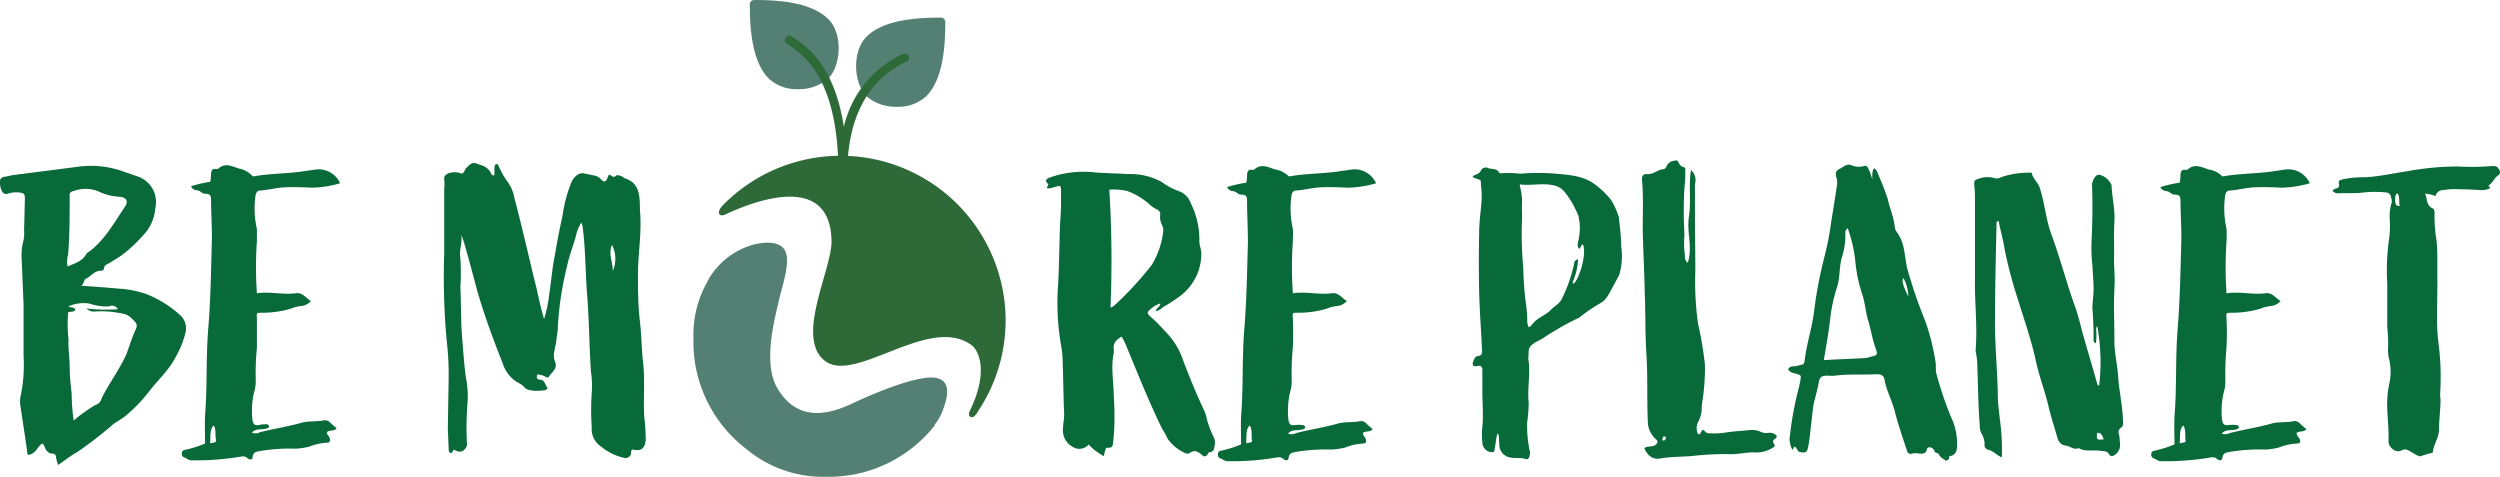 <svg xmlns="http://www.w3.org/2000/svg" viewBox="0 0 318.21 60.7"><g id="Livello_2" data-name="Livello 2"><g id="banner_green" data-name="banner green"><path d="M10.19,21.19a12.23,12.23,0,0,1,5.71.71l1.47.51a3.44,3.44,0,0,1,2.4,4.08,5.58,5.58,0,0,1-1.07,2.9,18.53,18.53,0,0,1-3.21,3.1c-.51.36-1.07.67-1.58,1-.25.16-.61.21-.66.61a.36.36,0,0,1-.41.36c-.86,0-1.22.71-1.88,1-.31.15-.26.66-.61.91,1.52.11,3.05.21,4.63.36a12.91,12.91,0,0,1,3.67.71,14,14,0,0,1,4.43,2.81,2.3,2.3,0,0,1,.51,2.18,11.78,11.78,0,0,1-1.12,2.81c-.87,1.78-2.25,3-3.37,4.43A19.72,19.72,0,0,1,15.9,53c-.46.35-.92.61-1.38.91A52,52,0,0,1,9.89,57.5C9,58,8.31,58.57,7.39,59.18a8.61,8.61,0,0,1-.25-.92c0-.25-.1-.46-.36-.51-.71,0-1-.51-1.17-1.07-.05,0-.1-.15-.2-.25-.66.35-.82,1.42-1.89,1.47l-.2-1.42-.76-5.09c0-.21,0-.46,0-.67A19.2,19.2,0,0,0,3,45.33c0-2.19,0-4.33,0-6.52L2.76,33a7.43,7.43,0,0,1,.15-2.08,4.57,4.57,0,0,0,.15-1.68c.06-1.33.06-2.65.11-3.93,0-.66-.11-.71-.72-.81A3.47,3.47,0,0,0,1,24.65c-.41.15-.66-.1-.82-.46s-.15-.56-.2-.91a.64.64,0,0,1,.51-.77c.46-.05.92-.2,1.37-.25ZM8.87,25c0,2.44,0,5-.2,7.43a2.82,2.82,0,0,0-.06,1.48c1-.41,1.94-.71,2.4-1.63a.9.9,0,0,1,.35-.25c2-1.53,3.16-3.67,4.54-5.71.46-.71.2-1.17-.61-1.27a7,7,0,0,1-2.8-.71,4.44,4.44,0,0,0-3.06-.05C9,24.4,8.82,24.5,8.87,25ZM8.72,39c.3.26.81,0,.86.46-.2.31-.61.15-.91.31a19,19,0,0,0,.05,3.46c-.05,1.17.15,2.34.15,3.51S9,49,9.12,50.11a26.25,26.25,0,0,0,.26,3.42,18.58,18.58,0,0,1,2.8-2,1,1,0,0,0,.71-.71A6.24,6.24,0,0,1,13.3,50c.92-1.68,2-3.16,2.8-4.94.36-1,.66-1.93,1.07-2.9.36-.76.36-.92-.41-1.63a2,2,0,0,0-1.17-.61,12.56,12.56,0,0,0-3.66-.26,1.26,1.26,0,0,1-.92-.4,21,21,0,0,0,4,.1A.86.86,0,0,0,13.86,39a6.69,6.69,0,0,1-2.44-.35A4.56,4.56,0,0,0,8.72,39Z" style="fill:#096a39"/><path d="M32.14,22.41a.42.42,0,0,0,.35,0c2.14-.35,4.33-.3,6.47-.66.56-.05,1.12-.2,1.68-.2a3,3,0,0,1,2.65,1.78,14.27,14.27,0,0,1-3.51.56c-1.18-.05-2.3-.1-3.47-.05s-2.14.35-3.21.41c-.3,0-.45.2-.55.5a11.34,11.34,0,0,0,.15,4.38c0,.51,0,1,0,1.58a47.18,47.18,0,0,0,0,6.62c1.68-.25,3.31.21,4.94,0,.81-.15,1.27.56,1.93,1a2,2,0,0,1-1.12.61,4.87,4.87,0,0,0-1.47.36,12.81,12.81,0,0,1-3.67.51c-.66,0-.66,0-.61.71,0,1.22,0,2.44,0,3.72a34.14,34.14,0,0,0-.15,4.07,4.66,4.66,0,0,1-.16,1.43,10.33,10.33,0,0,0-.25,3.76c.1.51.3.67.76.61A4.12,4.12,0,0,1,34,54a.36.36,0,0,1,.26.36c-.56.51-1.58,0-2.19.71a1.14,1.14,0,0,0,1-.05c1.79-.46,3.57-.71,5.35-1.22.92-.25,1.89-.1,2.8-.3a.9.9,0,0,1,.72.2c.3.3.61.56.91.81-.3.41-.86.21-1.22.46-.1.31.2.46.31.72s.15.66-.31.66a7,7,0,0,0-2.29.51,9.74,9.74,0,0,1-1.68.25,23.11,23.11,0,0,0-4.64.31c-.4.1-.76.1-.86.71,0,.41-.36.46-.71.15s-.77-.15-1.18-.1a33.69,33.69,0,0,1-5.95.41c-.31,0-.56-.26-.87-.36a.48.48,0,0,1-.3-.51.42.42,0,0,1,.4-.46,14.05,14.05,0,0,0,2.55-.81c0-1.17-.05-2.34,0-3.57.3-3.76.1-7.33.41-11.1s.35-7.38.45-11c.05-1.83-.1-3.66-.1-5.45,0-.45-.2-.66-.61-.66-.66,0-.56-.35-1.22-.46a.8.8,0,0,1-.71-.51,16.69,16.69,0,0,1,2.44-.56,5.1,5.1,0,0,0,.1-.81c0-.51.05-.92.72-.82.05,0,.15,0,.15,0,.91-.86,1.78-.35,2.7-.05A3.08,3.08,0,0,1,32.14,22.41Zm-5.4,34c.81-.11.81-.11.71-.66-.05-.36.05-1.23-.25-1.58C26.64,54.65,26.84,55.77,26.74,56.38Z" style="fill:#096a39"/><path d="M63.45,21.09a11.05,11.05,0,0,0,1.22,2.14,5,5,0,0,1,.81,2c1,3.72,1.94,8,2.86,11.66.25,1.18.51,2.35.91,3.72a16,16,0,0,0,.66-3.21c.26-1.57.36-3.15.67-4.68.3-1.73.61-3.46,1-5.14a18.21,18.21,0,0,1,1.17-4.43c.35-.67.91-1.23,1.63-1.07l1.22.25a1.45,1.45,0,0,1,.76.36c.61.61.72.56,1.07-.31,0-.05,0-.05.15-.15.26.1.46.46.82.15.15-.15.46-.05.71.05s.26.21.41.26c1.78.56,1.88,2,1.93,3.46,0,.2,0,.41,0,.56.26,2.65-.2,5.3-.25,7.89,0,2.09,0,4.23.25,6.32.21,1.73.21,3.56.41,5.29.26,2.29,0,4.59.15,6.88A24.67,24.67,0,0,1,82.19,56c-.1,1.07-.56,1.48-1.68,1.22-.26.15-.16.41-.21.61a.75.75,0,0,1-1,.41,6.73,6.73,0,0,1-2.75-1.37,2.66,2.66,0,0,1-1.23-2.5,32,32,0,0,1,0-4.38,11.66,11.66,0,0,0-.1-2.65C75,44.1,75,41,74.75,37.74c-.25-3-.2-6-.61-9L74,28.32a5.52,5.52,0,0,0-.71,1.78c-.36,1.27-.87,2.55-1.12,3.82A40.44,40.44,0,0,0,71,41.71c0,.56-.15,1.12-.2,1.73-.1.87-.51,1.73-.15,2.6s-.41,1.32-.77,1.88c-.1.21-.35.11-.5,0a2.18,2.18,0,0,0-1-.25c-.1.36-.1.66.41.66s.66.76.91,1.07c-.2.31-.4.26-.71.31-.87.1-1.89,0-2.19-.36s-.51-.46-1.07-.76A4.38,4.38,0,0,1,64,46.29c-1.22-3.1-2.4-6.26-3.31-9.47-.46-1.73-.92-3.51-1.43-5.24a12.35,12.35,0,0,0-.56-1.73c.21,1-.3,2-.1,3a30.62,30.62,0,0,1,0,3.72c.1,2,.05,4.17.21,6.21.15,1.78.25,3.57.5,5.3a12,12,0,0,1,.21,3.05,39.32,39.32,0,0,0-.1,5.09,1,1,0,0,1-.11.77c-.4.56-.76.66-1.52.25-.21.1-.16.41-.46.46,0-.1-.21-.15-.21-.31L57,54.54l.1-5.9a38.26,38.26,0,0,0-.25-5.35,88.67,88.67,0,0,1-.31-11c0-2.6,0-5.7,0-8.35a4.19,4.19,0,0,0,0-1.12c-.05-.41.21-.61.56-.77a2.35,2.35,0,0,1,1.68.06c.36-.16.36-.51.56-.72.72-.71.82-.81,1.79-.4a2,2,0,0,1,1.42,1.17.29.29,0,0,0,.36.15c.1-.46-.1-1,.15-1.38C63.3,20.83,63.4,20.94,63.45,21.09ZM78,34.48a3.88,3.88,0,0,0-.1-3.31C77.4,32.34,78,33.31,78,34.48Z" style="fill:#096a39"/><path d="M143.59,22.16a8.29,8.29,0,0,1,4.28,1,8.75,8.75,0,0,0,2.34,1.23,2.56,2.56,0,0,1,1.38,1.52,10.37,10.37,0,0,1,1.07,4.79c0,.56.25,1,.25,1.58a6.74,6.74,0,0,1-2.49,5.24A19.67,19.67,0,0,1,148,39.11a2,2,0,0,1-.86.51c0-.46.56-.56.56-1a3.51,3.51,0,0,0-1.53,1c-.21.21.05.51.25.67.72.61,1.38,1.32,2,2a9.45,9.45,0,0,1,2.19,3.62c.81,2.14,1.68,4.27,2.65,6.31a4.18,4.18,0,0,1,.35,1.12,12.69,12.69,0,0,0,.87,2.29,1.55,1.55,0,0,1,.1,1.17c-.05.46-.15.72-.66.77-.05,0-.15.15-.2.25-.21.31-.46.36-.72.1-.51-.45-1-.71-1.58-.25a.56.56,0,0,1-.56,0,5.35,5.35,0,0,1-2.24-1.83,10.52,10.52,0,0,0-.71-1.28c-1.63-3.36-3-6.77-4.43-10.23a10,10,0,0,0-.71-1.48c-.66.36-1.12.82-1,1.63v.41c-.41,1.88,0,3.77,0,5.7a32.46,32.46,0,0,1-.05,5.4c-.1.46.1,1.07-.76,1-.16,0-.26.15-.26.3a4.37,4.37,0,0,0-.2.77,7.52,7.52,0,0,1-1.94-1.48,1.53,1.53,0,0,1-2,.31,2.35,2.35,0,0,1-1.27-2.09c0-.82.21-1.58.15-2.4-.1-2.29-.1-4.63-.2-6.92a12,12,0,0,0-.15-1.33,31.54,31.54,0,0,1-.41-7.89c.15-2.7.15-5.35.26-8a32.26,32.26,0,0,0,.1-3.82,1.38,1.38,0,0,0-.1-.77c-.56,0-1.07.36-1.63.31-.16-.26.3-.41.05-.61-.41-.41-.16-.61.25-.77a12.78,12.78,0,0,1,5.71-.66C140.74,22.06,142.17,22.06,143.59,22.16Zm-2.24,17a2.13,2.13,0,0,0,.46-.25,42.7,42.7,0,0,0,4.79-5.19,10.5,10.5,0,0,0,1.47-4.38,1.47,1.47,0,0,0-.15-.67,2.22,2.22,0,0,1-.25-1.27.67.67,0,0,0-.46-.76,5,5,0,0,1-.71-.46,8.86,8.86,0,0,0-3.06-1.88,7.93,7.93,0,0,0-2.24-.16A147.28,147.28,0,0,1,141.35,39.16Z" style="fill:#096a39"/><path d="M164,22.41a.44.44,0,0,0,.36,0c2.13-.35,4.32-.3,6.46-.66.56-.05,1.12-.2,1.68-.2a3,3,0,0,1,2.65,1.78,14.27,14.27,0,0,1-3.51.56c-1.17-.05-2.29-.1-3.47-.05s-2.13.35-3.2.41c-.31,0-.46.2-.56.5a11.54,11.54,0,0,0,.15,4.38c.05.51,0,1,0,1.58a48.75,48.75,0,0,0,0,6.62c1.68-.25,3.31.21,4.94,0,.81-.15,1.27.56,1.93,1a2,2,0,0,1-1.12.61,4.94,4.94,0,0,0-1.47.36,12.76,12.76,0,0,1-3.67.51c-.66,0-.66,0-.61.71.05,1.22.05,2.44,0,3.72a34.14,34.14,0,0,0-.15,4.07,4.37,4.37,0,0,1-.16,1.43,10.55,10.55,0,0,0-.25,3.76c.1.51.3.67.76.61a4.14,4.14,0,0,1,1.12,0,.36.36,0,0,1,.26.36c-.56.51-1.58,0-2.19.71a1.16,1.16,0,0,0,1-.05c1.78-.46,3.56-.71,5.34-1.22.92-.25,1.89-.1,2.8-.3a.9.9,0,0,1,.72.2c.3.3.61.56.91.81-.3.41-.86.21-1.22.46-.1.31.2.46.31.72s.15.66-.31.66a7,7,0,0,0-2.29.51,9.74,9.74,0,0,1-1.68.25,23,23,0,0,0-4.63.31c-.41.1-.77.1-.87.71-.05.41-.36.46-.71.15s-.77-.15-1.18-.1a33.69,33.69,0,0,1-5.95.41c-.31,0-.56-.26-.87-.36a.48.48,0,0,1-.3-.51.42.42,0,0,1,.4-.46,14.05,14.05,0,0,0,2.55-.81c0-1.17-.05-2.34,0-3.57.31-3.76.1-7.33.41-11.1s.35-7.38.46-11c0-1.83-.11-3.66-.11-5.45,0-.45-.2-.66-.61-.66-.66,0-.56-.35-1.22-.46a.8.8,0,0,1-.71-.51,16.69,16.69,0,0,1,2.44-.56,5.1,5.1,0,0,0,.1-.81c0-.51.05-.92.72-.82.05,0,.15,0,.15,0,.92-.86,1.78-.35,2.7-.05A3.08,3.08,0,0,1,164,22.41Zm-5.4,34c.82-.11.82-.11.71-.66,0-.36.06-1.23-.25-1.58C158.51,54.65,158.71,55.77,158.61,56.38Z" style="fill:#096a39"/><path d="M190.74,21.85a.35.35,0,0,0,.3.21,12.54,12.54,0,0,1,2.45.05,26.36,26.36,0,0,1,4.53,0c1.73.15,3.46.25,4.94,1.32a11.21,11.21,0,0,1,2.09,2,9.74,9.74,0,0,1,1,2.19c.05.15,0,.35.05.51a29.1,29.1,0,0,1,.26,3.31,8.44,8.44,0,0,1-.26,3.56l-.35.66c-.82,1.43-1.17,2.45-2,2.9a21.82,21.82,0,0,0-2.5,1.68,1.51,1.51,0,0,1-.5.31,36.81,36.81,0,0,0-4.43,2.55l-.67.35c-1,.51-1.07,1-1.07,1.22l-.05,1c.31,1.89-.15,3.77.05,5.61a18.32,18.32,0,0,1-.2,2.49,16.21,16.21,0,0,0,.31,3.56,1,1,0,0,1,0,.67c-.05.35-.26.56-.61.4-.87-.3-2.5.36-3.16-1.27-.16-.46-.05-1.78-.26-1.93s-.35,2.34-.56,2.34a1.25,1.25,0,0,1-1.42-1.28,8.31,8.31,0,0,1,0-1.93c.15-1.43,0-3.11,0-4.53v-2.7c0-.41-.16-.61-.66-.51s-.67-.1-.51-.56.35-.71.61-.71c.66-.1.51-.51.51-.92-.11-2.49-.31-4.94-.36-7.43s-.05-4.84,0-7.29c0-1.37.2-2.7.31-4.07a10.89,10.89,0,0,0-.06-1.89c-.05-.3,0-.5-.05-.71s-.91-.3-1-.51.86-.3,1-.76a.75.75,0,0,1,.82-.41C189.67,21.6,190.33,21.34,190.74,21.85Zm2.69,1.73a8.67,8.67,0,0,1,.31,2c-.05.66,0,1.37,0,2.09a46.43,46.43,0,0,0,.15,6.46,41.81,41.81,0,0,0,.31,4.33,17.85,17.85,0,0,1,.2,2.3,1.53,1.53,0,0,0,.21.91,2.55,2.55,0,0,0,.4-.36c.61-.86,1.68-1.12,2.45-1.93.4-.41,1-.71,1.27-1.22a18.59,18.59,0,0,0,1.63-4.59.56.56,0,0,1,.51-.56,8.25,8.25,0,0,1-.66,2.81c-.05.2,0,.2,0,.3.51,0,1.78-3.36,1.32-4.89,0-.05-.05-.1-.15-.1s-.15.36-.36.56c-.3-.3-.2-.61-.15-.92a7,7,0,0,0,.2-1.37A4.93,4.93,0,0,0,201,28a2.69,2.69,0,0,0-.3-1,11.08,11.08,0,0,0-1.53-2.54,2.35,2.35,0,0,0-1.22-.82c-1.43-.4-2.91,0-4.33-.15C193.54,23.43,193.49,23.48,193.43,23.58Z" style="fill:#096a39"/><path d="M214.36,21.29c.2.05.15.36.15.51a13.34,13.34,0,0,1-.1,2,49.82,49.82,0,0,0,0,6.11,10.74,10.74,0,0,0,.05,2.54c0,.36,0,.72.36,1,.66-1.93-.15-3.87.15-5.86s-.05-3.87.26-5.95a1.69,1.69,0,0,1,.51,1.78c0,1.32,0,2.65,0,4,0,2.34.05,4.63.05,7a38.74,38.74,0,0,0,.35,6.82,42.73,42.73,0,0,1,.87,5.2A27.45,27.45,0,0,1,216.7,51a7,7,0,0,0-.1,1,3.61,3.61,0,0,1-.41,1.63,1.71,1.71,0,0,0-.05,1.63.22.22,0,0,0,.31-.16c.25-.45.25-.51.66-.1a.57.57,0,0,0,.46.15,9.32,9.32,0,0,0,2.09-.1c1-.15,1.93-.2,3-.3a2.69,2.69,0,0,1,1.53.25,1.64,1.64,0,0,0,.86.1,1.3,1.3,0,0,1,.77.11c.25.15.51.35.15.61s-.36.4-.15.71a.25.25,0,0,1-.1.41,4,4,0,0,1-2.14.66c-1.23-.1-2.45.3-3.72.2a36.57,36.57,0,0,0-4.18.21c-1.32.15-3,.1-4.38.35-.91.15-1.57-.3-2-1.32.51-.41,1.42.05,1.68-.82-.05-.25-.31-.35-.46-.56a3.16,3.16,0,0,1-.76-1.63c-.16-3.05,0-6.11-.21-9.11-.15-2.55-.1-5.09-.2-7.64-.05-2.7-.2-5.35-.26-8,0-2.14.11-4.33-.1-6.47,0-.51.26-.66.61-.66.82.1,1.38-.56,2.14-.62.15,0,.26-.15.36-.3.25-.66.76-.76,1.37-.82C213.7,20.68,213.8,21.19,214.36,21.29Zm-2.75,34.63c-.05.1,0,.15.1.15s.26,0,.31-.25,0-.26-.21-.26S211.66,55.77,211.61,55.92Z" style="fill:#096a39"/><path d="M237.43,21.09c.31-.1.77,1.27.87,1.73,0-1.27.2-2.19.92-.26a29.59,29.59,0,0,1,1.07,2.81c.25,1.12.71,2.18.86,3.3.1.87.21.62.61,1.38.72,1.27.67,2.75,1,4.12a61.13,61.13,0,0,0,2.29,6.68A28.13,28.13,0,0,1,246.35,46c.1.46,0,1,.1,1.48a46,46,0,0,0,1.88,5.6,7.68,7.68,0,0,1,.77,3.61c0,.61-.11,1.28-1,1.38a.45.45,0,0,1-.46.56c-.26-.26-.61-.31-.87-.82-.1-.2-.45-.1-.51-.35-.2-.56-.91-.72-1-.26-.21.92-1.17.36-1.78.51a.52.52,0,0,1-.77-.41c-.56-1.68-1.12-3.31-1.53-4.93-.35-1.38-1.07-2.65-1.32-4.08-.1-.51-.46-.66-.92-.66-2,.1-3.51-.05-5.55.2-.46.05-1.32-.15-1.63.21s-.25.86-.41,1.32c-.2,1-.5,1.83-.61,2.8l-.4,3.52a11.59,11.59,0,0,1-.21,1.27c-.1.61-.35.76-1.12.56-.2,0-.56-1.17-.76-.36-.1.46-.51-.81-.46-1.32A42.37,42.37,0,0,1,229,49.2l.16-.77c.1-.71.1-.66-.56-.86-.36-.1-.77-.16-1-.56.2-.46.66-.36,1-.41,1.17-.31,1-.05,1.17-1.22.25-1.73.91-3.92,1.12-5.65a54.07,54.07,0,0,1,1.32-7,35.74,35.74,0,0,0,.87-4.48c.25-1.53.51-3.06.71-4.54a2.14,2.14,0,0,0-.05-1.12c-.1-.35-.15-.86.36-1.07s1-.81,1.62-.45A2.61,2.61,0,0,0,237.43,21.09Zm-2.54,8.55a9.42,9.42,0,0,1-.46,3.16c-.36,1.27-.2,2.65-.66,3.92a20.21,20.21,0,0,0-.82,3.92c-.2,1.73-.51,3.46-.81,5.2,1.68-.11,3.51-.16,5.14-.26a3,3,0,0,0,.92-.2c.76-.15.81-.26.56-1-.46-1.17-.61-2.44-1-3.67-.3-1-.36-2.13-.71-3.2a18.27,18.27,0,0,1-.87-4,18.27,18.27,0,0,0-1-4.48C234.94,29.29,234.84,29.49,234.89,29.64Zm8,8.1a4.81,4.81,0,0,0-.61-2.34C241.86,35.8,242.78,37.43,242.88,37.74Z" style="fill:#096a39"/><path d="M258.62,22.06c.15.71.76,1.12,1,1.83.67,2,.77,4.07,1.53,6.06,1.12,3.05,1.94,6.26,3.06,9.32.4,1.17.66,2.39,1,3.56.56,2,1.17,4,1.73,6,0,.1.1.25.25.25a25.11,25.11,0,0,0-.25-7.58c-.26.35-.05.71-.11,1.07a7.05,7.05,0,0,1-.05,1.12c-.35-.11-.3-.36-.3-.56,0-1.28-.05-2.6-.15-3.93,0-.76.15-1.57.15-2.39,0-1-.1-2-.15-3a19.58,19.58,0,0,1-.11-3.06c.11-2.44.16-4.84.06-7.28a1.94,1.94,0,0,1,.5-1.07c.11-.15.36-.15.51-.15a2.37,2.37,0,0,1,1.48,1.32c.05,1.53.46,3.06.36,4.64s0,3.15-.05,4.78c0,1.22.15,2.45.05,3.72-.11,2.24,0,4.48,0,6.77,0,1.38.35,2.8.46,4.23.1,1.78.5,3.51.61,5.3,0,.51.15,1.17-.16,1.37-.66.46-.25.92-.25,1.38,0,.25.05.45.05.71A1.48,1.48,0,0,1,269,58c-.25.15-.45,0-.56-.21-.3-.41-.66-.36-1.07-.41-1-.15-1.93.16-2.8-.35-.61.3-1.07-.26-1.63-.31s-.91-.46-1.07-1c-.35-1.27-.76-2.49-1.07-3.76-.45-2-1.17-3.82-1.62-5.81-.57-2.7-1.48-5.29-2.3-7.94a55.25,55.25,0,0,1-1.68-6.27c-.2-1.27-.56-2.54-.81-3.82-.36.11-.26.31-.26.41-.1,4.23-.2,8.4-.2,12.63,0,3,.31,6,.36,9.06,0,1.68.35,3.37.46,5.05a28.23,28.23,0,0,1,.05,2.95c-.72-.31-1.12-.87-1.84-1a.61.61,0,0,1-.35-.71,2.9,2.9,0,0,0-.36-1.28,2,2,0,0,1-.26-1.12c-.2-2.39-.2-4.78-.3-7.23a10.09,10.09,0,0,0-.2-2.08,1.75,1.75,0,0,1,0-.56c.2-2.91-.16-5.86-.11-8.76,0-3.31,0-6.57,0-9.88,0-.66,0-1.38-.1-2.09,0-.41,0-.61.56-.76a3.26,3.26,0,0,1,2.09-.06,1.11,1.11,0,0,0,.82-.15,11,11,0,0,1,3.56-.56C258.41,21.9,258.62,22,258.62,22.06Zm9.16,33.86c-.2-.41-.25-.87-.86-.82C266.86,56,266.86,56,267.78,55.92Z" style="fill:#096a39"/><path d="M282.83,22.41a.45.45,0,0,0,.36,0c2.14-.35,4.33-.3,6.47-.66.56-.05,1.12-.2,1.68-.2A3,3,0,0,1,294,23.33a14.42,14.42,0,0,1-3.52.56c-1.17-.05-2.29-.1-3.46-.05s-2.14.35-3.21.41c-.3,0-.46.2-.56.5a11.74,11.74,0,0,0,.15,4.38,13.87,13.87,0,0,1,0,1.58,48.75,48.75,0,0,0,0,6.62c1.69-.25,3.31.21,4.94,0,.82-.15,1.28.56,1.94,1a2,2,0,0,1-1.12.61,5,5,0,0,0-1.48.36,12.69,12.69,0,0,1-3.66.51c-.67,0-.67,0-.62.71.06,1.22.06,2.44,0,3.72a36.37,36.37,0,0,0-.15,4.07,4.65,4.65,0,0,1-.15,1.43,10.33,10.33,0,0,0-.26,3.76c.11.51.31.67.77.61a4.12,4.12,0,0,1,1.12,0,.35.35,0,0,1,.25.36c-.56.51-1.58,0-2.19.71a1.16,1.16,0,0,0,1-.05c1.78-.46,3.57-.71,5.35-1.22.91-.25,1.88-.1,2.8-.3a.88.88,0,0,1,.71.2c.31.3.61.56.92.81-.31.41-.87.21-1.22.46-.1.31.2.46.3.72.26.35.15.66-.3.66a7,7,0,0,0-2.3.51,9.63,9.63,0,0,1-1.67.25,23.11,23.11,0,0,0-4.64.31c-.41.1-.76.1-.86.71-.06.41-.36.46-.72.15s-.76-.15-1.17-.1a33.74,33.74,0,0,1-6,.41c-.3,0-.56-.26-.86-.36a.48.48,0,0,1-.31-.51c0-.3.15-.41.41-.46a14.3,14.3,0,0,0,2.55-.81c0-1.17-.06-2.34,0-3.57.3-3.76.1-7.33.4-11.1s.36-7.38.46-11c.05-1.83-.1-3.66-.1-5.45,0-.45-.21-.66-.61-.66-.66,0-.56-.35-1.22-.46a.83.83,0,0,1-.72-.51,16.81,16.81,0,0,1,2.45-.56,5.1,5.1,0,0,0,.1-.81c0-.51.05-.92.71-.82.05,0,.15,0,.15,0,.92-.86,1.79-.35,2.7-.05A3,3,0,0,1,282.83,22.41Zm-5.39,34c.81-.11.81-.11.71-.66,0-.36.05-1.23-.26-1.58C277.33,54.65,277.54,55.77,277.44,56.38Z" style="fill:#096a39"/><path d="M317.46,21.14c.36,0,.51.2.67.51a.49.49,0,0,1-.21.71c-.41.31-.61.82-1,1.12s.05.25.05.46a2.31,2.31,0,0,1-1.32.25c-.86-.05-1.78-.1-2.65-.1a8.77,8.77,0,0,0-2,.1,1,1,0,0,0-1,.77,4,4,0,0,0-1.33-.31c.31.66.11,1.48,1,1.89.21.1.21.45.21.71a17.58,17.58,0,0,0,.25,3.31c.15,1.53.1,3.05.1,4.58.05,2.29-.1,4.53,0,6.83.05.91.16,1.78.26,2.64a32.86,32.86,0,0,1,.15,4.43c0,.56-.1,1.18,0,1.79,0,1.32-.2,2.64-.2,4-.06.92-.62,1.68-.77,2.6,0,.1,0,.15-.05.2a12.8,12.8,0,0,0-1.43.41c-.15.1-.35,0-.56-.1s-.71-.41-1.07-.62a.89.89,0,0,0-.86,0c-.71.41-1.73-.35-1.68-1.22.05-1.27-.1-2.59-.15-3.87a12.52,12.52,0,0,1,.25-3.41,6.83,6.83,0,0,0,0-3,4.8,4.8,0,0,1-.15-1.68,20.37,20.37,0,0,0-.11-2.5c0-1.83,0-3.67,0-5.5a28.4,28.4,0,0,1,.26-5.91,12.64,12.64,0,0,0,.05-2.39,6,6,0,0,1,.2-1.88c.16-.31,0-.67-.05-1a.69.69,0,0,0-.56-.46,14.54,14.54,0,0,0-2.95,0c-1,.15-2,.05-3.06.1a1,1,0,0,1-.86-.3.76.76,0,0,1,.46-.31c.3-.1.45-.2.35-.61s.16-.46.51-.56a13.15,13.15,0,0,1,2.85-.26c1.84-.1,3.57-.5,5.3-.76a36.09,36.09,0,0,1,6.57-.61,29,29,0,0,0,4.17-.05ZM305,24.7c-.21.31-.21,1.43.15,1.48l.31.05c-.16-.41.05-1.27-.31-1.58C305.14,24.6,305,24.65,305,24.7Z" style="fill:#096a39"/><path d="M128,40.66A21,21,0,0,0,92,26.13a2.39,2.39,0,0,0-.42.59c-.22.44,0,.9.73.58,4.06-1.9,13.43-5.28,13.53,3.43,0,3.66-4.52,12-1,15.07,3.8,3.4,13.61-6.08,19-1.73,0,0,2.53,2.25-.45,8.34-.25.5.3,1.23,1,.11l.17-.28h0A20.84,20.84,0,0,0,128,40.66" style="fill:#2d6a38"/><path d="M117.78,48.11c-2.83.33-7.52,2.4-9.37,3.28-4.74,2.24-7.59,1.1-9.42-1.9-1.93-3.16-.43-8.75.17-11.32.54-2.27,1.53-5,.69-6.4-.12-.13-.76-1.39-3.9-.65a9.62,9.62,0,0,0-5.8,4.49h0l-.16.33a13.69,13.69,0,0,0-1.73,6.52q0,.55,0,1.11a17.16,17.16,0,0,0,6.72,13.57,15.25,15.25,0,0,0,10,3.55h.56a17.16,17.16,0,0,0,13.42-6.52l0-.06A.39.39,0,0,1,119,54h0a6.29,6.29,0,0,0,1-1.76c.41-1.18,1.76-4.6-2.18-4.15" style="fill:#548073"/><path d="M105.42,2.43C103.24.25,99,0,96,0a.56.56,0,0,0-.56.57c0,3,.25,7.27,2.43,9.45a5.24,5.24,0,0,0,3.72,1.33A5.69,5.69,0,0,0,105.42,10c1.62-1.62,1.92-5.67,0-7.59" style="fill:#548073"/><path d="M119.75,2.24c-3,0-7.27.25-9.45,2.43-1.92,1.92-1.62,6,0,7.59a5.69,5.69,0,0,0,3.87,1.33,5.3,5.3,0,0,0,3.72-1.33c2.18-2.18,2.43-6.44,2.43-9.46a.56.56,0,0,0-.57-.56" style="fill:#548073"/><path d="M107.28,22.63a.56.56,0,0,1-.56-.56c0-12-4.41-15-6.06-16.15a3.87,3.87,0,0,1-.57-.43.56.56,0,0,1,0-.79.54.54,0,0,1,.78,0,4.27,4.27,0,0,0,.41.29c1.47,1,4.93,3.38,6.13,11.15a13.56,13.56,0,0,1,7.44-9.25.62.62,0,0,1,.8.25.52.52,0,0,1-.2.71l0,0-.09,0c-6.2,2.92-7.51,9.31-7.51,14.16a.56.56,0,0,1-.56.56" style="fill:#2d6a38"/></g></g></svg>
